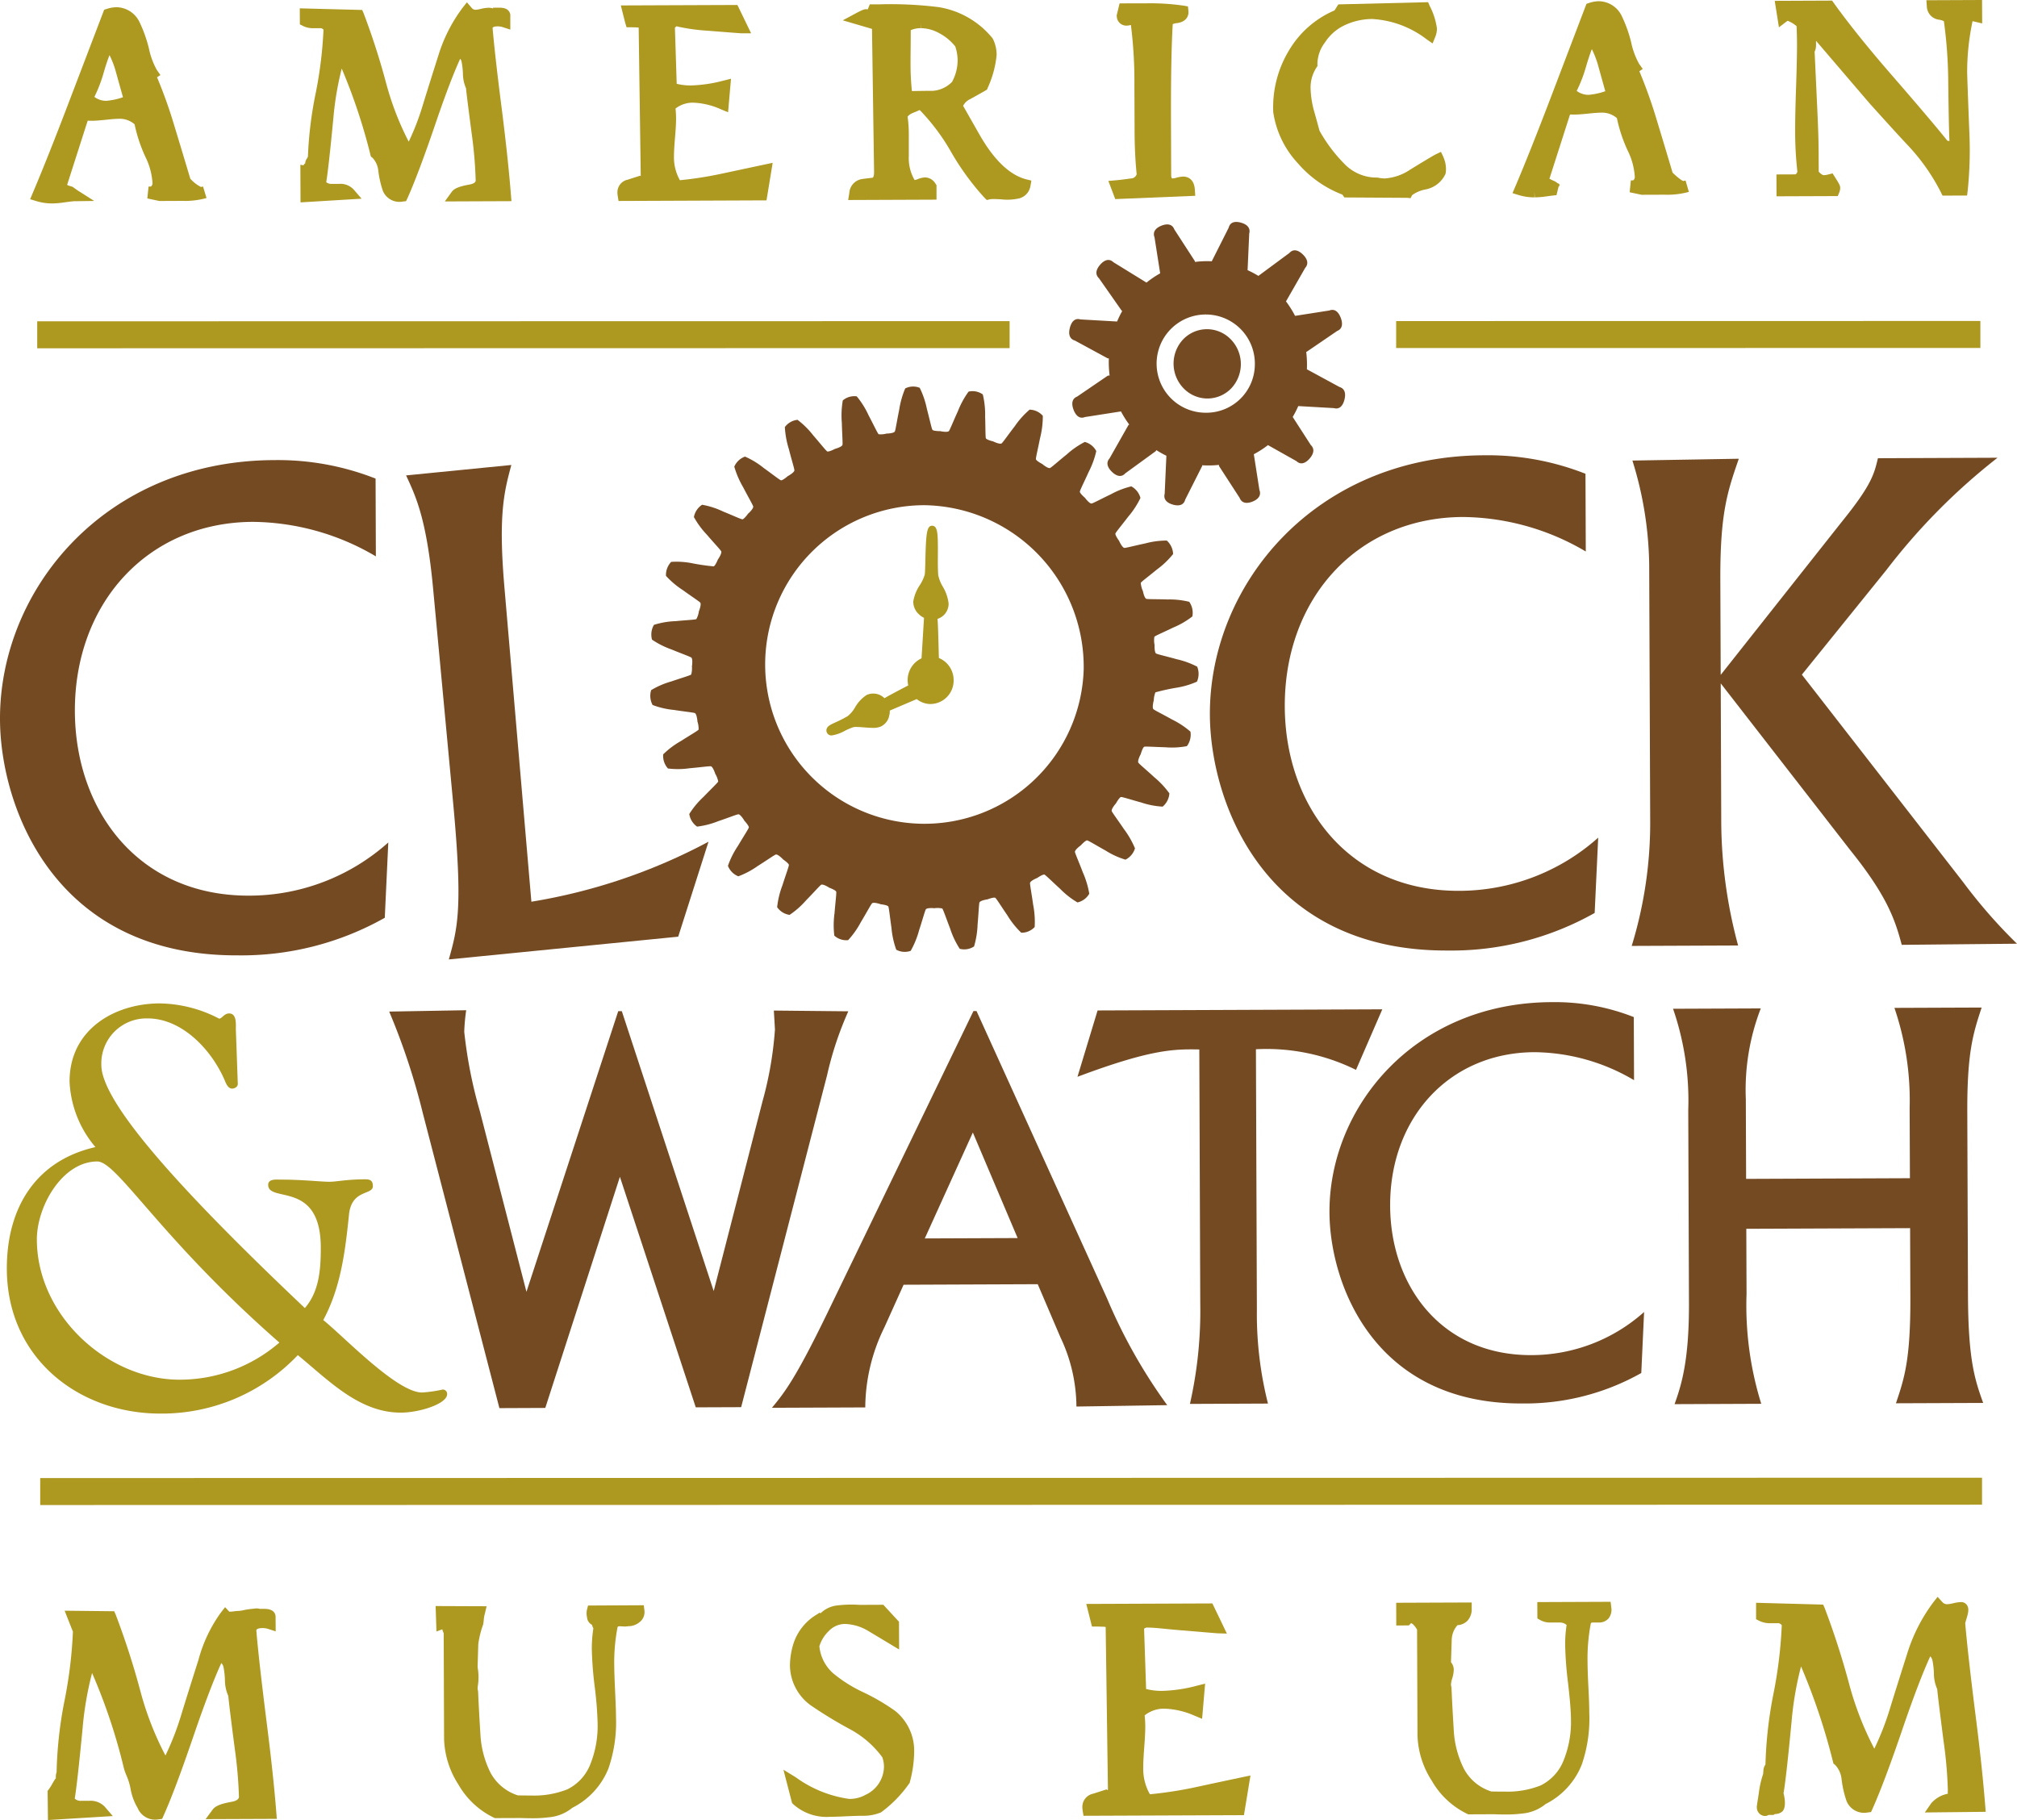 <svg xmlns="http://www.w3.org/2000/svg" xmlns:xlink="http://www.w3.org/1999/xlink" width="163.7" height="147.73" viewBox="0 0 163.7 147.73">
  <defs>
    <clipPath id="clip-path">
      <rect id="Rectangle_110" data-name="Rectangle 110" width="163.7" height="147.73" fill="none"/>
    </clipPath>
  </defs>
  <g id="Group_74" data-name="Group 74" clip-path="url(#clip-path)">
    <path id="Path_8" data-name="Path 8" d="M19.988,15.937a.9.9,0,0,1-.171.036,2.945,2.945,0,0,1-.862-.671q-.626-2.1-1.264-4.194A39.268,39.268,0,0,0,16.256,7.07l.274-.179-.293-.419a6.094,6.094,0,0,1-.638-1.73,10.937,10.937,0,0,0-.758-2.135,2.106,2.106,0,0,0-1.873-1.222,2.666,2.666,0,0,0-.785.135l-.218.069L9.058,9.207c-1.109,2.911-2.081,5.351-2.887,7.255l-.214.506.514.156a4.362,4.362,0,0,0,1.27.187H7.76a6.915,6.915,0,0,0,.962-.085c.17-.023.689-.093.806-.094l1.628-.023L9.8,16.248l-.4-.287-.33-.1c-.043-.021-.08-.04-.111-.058l1.67-5.21c.118.006.242.008.373.008.239,0,.578-.025,1.1-.08.471-.052.8-.077,1.016-.078a1.829,1.829,0,0,1,1.316.443,12.227,12.227,0,0,0,.869,2.627,5.544,5.544,0,0,1,.588,2.2c-.066.229-.138.229-.192.229h-.131l-.1.963.97.207,1.887-.008a6.453,6.453,0,0,0,1.947-.233Zm-8.065-9.23c.18-.627.34-1.091.476-1.433a7.3,7.3,0,0,1,.53,1.405c.258.928.447,1.6.563,2.012a5.47,5.47,0,0,1-1.353.291,1.6,1.6,0,0,1-.967-.317,11.548,11.548,0,0,0,.751-1.959M7.741,16.822Z" transform="translate(-3.511 -0.799)" fill="#ad9820"/>
    <path id="Path_9" data-name="Path 9" d="M73.007,15.237c-.81.147-1.219.317-1.414.586l-.563.781,5.407-.022-.042-.525c-.153-1.917-.386-4.108-.71-6.7-.376-2.906-.645-5.268-.779-6.839.028-.055.113-.123.409-.123a1.311,1.311,0,0,1,.413.061l.617.2,0-1.236-.022-.072c-.146-.468-.666-.471-.906-.468l-.469,0V.938a1.344,1.344,0,0,0-.381-.054,3.116,3.116,0,0,0-.629.094,2.094,2.094,0,0,1-.413.07.41.41,0,0,1-.334-.176l-.37-.431-.351.447a12.607,12.607,0,0,0-1.943,3.8q-.856,2.7-1.267,4.041A20.722,20.722,0,0,1,68.1,11.754a23.69,23.69,0,0,1-1.826-4.723,58.61,58.61,0,0,0-1.83-5.69l-.122-.278L59.258.931l.007,1.3.261.133a1.812,1.812,0,0,0,.845.179h.512a.327.327,0,0,1,.3.12,33.774,33.774,0,0,1-.624,5.109,31.484,31.484,0,0,0-.639,5.182c-.011.026-.021.051-.03.074s-.014.038-.023.056a.681.681,0,0,0-.166.426l-.06.039-.053.077-.03.046-.251-.045.012,3.054,4.955-.3-.647-.75a1.478,1.478,0,0,0-1.185-.453h-.57a.665.665,0,0,1-.466-.135c.134-.832.328-2.583.579-5.215a25.368,25.368,0,0,1,.677-4.009,46.632,46.632,0,0,1,2.325,6.976l.041.162.129.1a1.792,1.792,0,0,1,.477,1.08A8.1,8.1,0,0,0,66,15.74a1.451,1.451,0,0,0,1.622.872l.262-.031L68,16.334c.575-1.274,1.34-3.307,2.273-6.043C71.051,8,71.725,6.236,72.277,5.023a.613.613,0,0,1,.108.214A6.1,6.1,0,0,1,72.5,6.244a3.013,3.013,0,0,0,.248,1.168c.051.512.226,1.9.487,3.866a34.466,34.466,0,0,1,.3,3.642c-.012.08-.071.237-.524.317" transform="translate(-34.928 -0.254)" fill="#ad9820"/>
    <path id="Path_10" data-name="Path 10" d="M132.8,14.157l-2.4.512a30.108,30.108,0,0,1-3.283.507,3.773,3.773,0,0,1-.482-1.949c0-.328.027-.824.083-1.475.06-.7.088-1.21.087-1.557a7.826,7.826,0,0,0-.044-.835,2.268,2.268,0,0,1,1.476-.476,5.979,5.979,0,0,1,2.2.533l.59.245.236-2.723-.64.16a11.253,11.253,0,0,1-2.6.385,4.632,4.632,0,0,1-1.166-.133L126.712,2.8l.117-.118a15.6,15.6,0,0,0,2.544.36c1.026.082,2.684.211,2.76.211h.764l-1.113-2.3L122.321.99l.356,1.41.111.364h.365c.088,0,.263,0,.518.015a.808.808,0,0,1,.1.01l.168,12.06-.04-.042-1.04.332a1.04,1.04,0,0,0-.813,1.022,1.786,1.786,0,0,0,.025.293l.067.407,12.008-.049.5-3.047Z" transform="translate(-71.936 -0.549)" fill="#ad9820"/>
    <path id="Path_11" data-name="Path 11" d="M181.469,15.029c-1.327-.345-2.6-1.562-3.775-3.616L176.36,9.068a1.2,1.2,0,0,1,.551-.534q1.029-.57,1.249-.7l.14-.084.061-.154a8.3,8.3,0,0,0,.718-2.646,2.929,2.929,0,0,0-.294-1.3l-.057-.09a7.087,7.087,0,0,0-4.335-2.5,31.5,31.5,0,0,0-4.823-.23l-.784,0-.165.409a.724.724,0,0,0-.138-.013c-.123,0-.255.024-.838.337l-1.052.565,2.371.694.169,11.608c0,.095-.006.391-.108.472-.323.038-.8.094-.87.109a1.213,1.213,0,0,0-1.031,1.131l-.094.57,7.17-.029,0-1.179-.087-.126a1.009,1.009,0,0,0-.845-.5,1.769,1.769,0,0,0-.587.139,1.611,1.611,0,0,1-.257.077,3.524,3.524,0,0,1-.472-1.943v-.165c0-.19,0-.439,0-.741l0-.9a9.854,9.854,0,0,0-.1-1.4,1.035,1.035,0,0,1,.4-.289c.265-.11.452-.19.585-.249a16.857,16.857,0,0,1,2.487,3.3,21.175,21.175,0,0,0,2.775,3.827l.185.18.248-.06a1.556,1.556,0,0,1,.316-.019c.17,0,.383.009.638.026a4.334,4.334,0,0,0,1.3-.055,1.24,1.24,0,0,0,1.035-1.021l.079-.448ZM172.1,4.5c.007-.711.008-1.235.009-1.572a1.979,1.979,0,0,1,.81-.164l.015-.485v.485a3.151,3.151,0,0,1,1.535.434,4.07,4.07,0,0,1,1.253,1.048,3.673,3.673,0,0,1,.193,1.126,3.721,3.721,0,0,1-.453,1.753,2.432,2.432,0,0,1-1.557.725c-.565,0-1.134.01-1.7.021-.044-.4-.076-.861-.1-1.383-.014-.4-.016-1.064-.006-1.989" transform="translate(-98.193 -0.478)" fill="#ad9820"/>
    <path id="Path_12" data-name="Path 12" d="M226.114,15.768c-.063-.991-.731-1.068-.939-1.068a2.474,2.474,0,0,0-.551.09,1.242,1.242,0,0,1-.361.062.405.405,0,0,1-.071-.2l-.015-4.232v-.072c-.014-3.518.034-6.216.142-8.024a1.367,1.367,0,0,1,.372-.084c.727-.107.944-.577.9-.982l-.036-.368-.353-.063A18.659,18.659,0,0,0,222.17.638l-.7,0c-.471,0-.837,0-1.1.006l-.365,0-.237.98.011.09a.775.775,0,0,0,.788.735,1.552,1.552,0,0,0,.357-.055,36.94,36.94,0,0,1,.284,4.877l.014,3.554c0,1.4.062,2.642.169,3.685a.485.485,0,0,1-.454.341c-.61.084-.972.128-1.212.149l-.631.053.558,1.474,6.494-.267Z" transform="translate(-129.139 -0.368)" fill="#ad9820"/>
    <path id="Path_13" data-name="Path 13" d="M265.495,12.989l-.205-.427-.419.2c-.22.107-1.4.823-2.077,1.24a4.16,4.16,0,0,1-2.062.718,2.638,2.638,0,0,1-.533-.06l-.054-.011-.055,0a3.627,3.627,0,0,1-2.67-1.147,12.432,12.432,0,0,1-1.988-2.658c-.154-.576-.314-1.155-.476-1.725a7.7,7.7,0,0,1-.247-1.709,2.961,2.961,0,0,1,.473-1.684l.087-.132-.006-.159a2.938,2.938,0,0,1,.613-1.753A3.847,3.847,0,0,1,257.3,2.37a5.289,5.289,0,0,1,2.4-.592,7.976,7.976,0,0,1,4.435,1.654l.477.33.222-.546a1.779,1.779,0,0,0,.129-.676,5.581,5.581,0,0,0-.588-1.827l-.126-.3-7.287.179-.311.491a7.884,7.884,0,0,0-3.692,3.24,8.928,8.928,0,0,0-1.283,4.946l0,.051a7.726,7.726,0,0,0,2.014,4.183,9.028,9.028,0,0,0,3.6,2.529l.161.23,5.108.031.263.027.136-.252a2.758,2.758,0,0,1,1.049-.45,2.244,2.244,0,0,0,1.646-1.255l.028-.123a2.342,2.342,0,0,0-.194-1.249" transform="translate(-148.342 -0.236)" fill="#ad9820"/>
    <path id="Path_14" data-name="Path 14" d="M313.019,14.786a1.184,1.184,0,0,1-.188.039c-.023-.006-.23-.073-.864-.675q-.621-2.091-1.26-4.191a39.78,39.78,0,0,0-1.436-4.042l.274-.185-.294-.413a6.145,6.145,0,0,1-.64-1.725,10.924,10.924,0,0,0-.756-2.132A2.1,2.1,0,0,0,305.985.234a2.566,2.566,0,0,0-.792.141l-.215.07-2.9,7.615c-1.146,3-2.091,5.375-2.89,7.252l-.214.5.512.157a4.309,4.309,0,0,0,1.271.185v-.487h0l.023.487a7.188,7.188,0,0,0,.963-.081c.185-.026.678-.093.8-.093l.194-.789a.363.363,0,0,1,.054.177l0-.248-.03-.022.008-.033a.667.667,0,0,0-.127-.055l-.15-.111-.1-.057a4.4,4.4,0,0,1-.419-.2l1.671-5.215c.115,0,.236.007.367.007h0c.245,0,.586-.024,1.108-.078q.668-.072,1.012-.075a1.835,1.835,0,0,1,1.316.44,12.284,12.284,0,0,0,.87,2.624,5.513,5.513,0,0,1,.586,2.2c-.066.232-.137.232-.179.232h-.144l-.095.963.971.205,1.884-.007a6.522,6.522,0,0,0,1.949-.229Zm-8.08-9.226c.167-.576.326-1.056.475-1.435a7.394,7.394,0,0,1,.53,1.4q.39,1.4.562,2.013a5.453,5.453,0,0,1-1.349.295,1.611,1.611,0,0,1-.972-.318,11.3,11.3,0,0,0,.754-1.958" transform="translate(-176.22 -0.135)" fill="#ad9820"/>
    <path id="Path_15" data-name="Path 15" d="M367.657,1.9,367.648,0l-4.519.019.039.522a1.118,1.118,0,0,0,.969,1.055,1.366,1.366,0,0,1,.413.121,37.7,37.7,0,0,1,.353,4.929c.032,2.6.066,4.214.1,4.8-.033,0-.086-.01-.168-.022-.832-1.045-2.409-2.9-4.58-5.4-1.891-2.18-3.451-4.123-4.636-5.775l-.143-.2-4.655.02.342,2.148.622-.473c.054-.042.094-.057.087-.059a2.676,2.676,0,0,1,.724.438c.021.541.032.993.034,1.442,0,.74-.021,1.86-.076,3.524-.052,1.471-.078,2.7-.075,3.566a28.632,28.632,0,0,0,.181,3.277c-.071.218-.157.22-.2.222l-1.5.006.007,1.774,4.972-.019.121-.3a.937.937,0,0,0,.075-.367c0-.166-.054-.287-.435-.886l-.184-.289-.325.083a1.658,1.658,0,0,1-.388.062c-.04,0-.179-.023-.412-.285l-.006-1.367c0-1.063-.046-2.406-.134-4.228q-.14-3.032-.184-3.951l-.009-.184a1.279,1.279,0,0,0,.115-.591v-.3l4.324,5.053c1.572,1.747,2.528,2.794,3.187,3.492a16.435,16.435,0,0,1,2.624,3.749l.131.272,1.995-.008.051-.426a32.061,32.061,0,0,0,.126-4.831c-.1-2.56-.171-4.536-.172-4.748a19.809,19.809,0,0,1,.439-4.147Z" transform="translate(-206.784)" fill="#ad9820"/>
    <path id="Path_16" data-name="Path 16" d="M7.6,157.667v-2.19L165.2,155.45v2.19ZM7.358,63.778v-2.19l78.919-.014v2.19Zm110.292-.019v-2.19l47.415-.007v2.19Z" transform="translate(-4.337 -35.509)" fill="#ad9820"/>
    <path id="Path_17" data-name="Path 17" d="M30.505,96.055a19.933,19.933,0,0,0-9.976-2.8C12,93.287,6.043,99.843,6.077,108.636c.031,8.06,5.168,14.994,14.159,14.957a16.948,16.948,0,0,0,11.278-4.316l-.285,6.113a23.678,23.678,0,0,1-11.942,3.05C4.412,128.5.027,116.405,0,109.294c-.039-10.535,8.5-21,22.25-21.052a21.64,21.64,0,0,1,8.232,1.5Z" transform="translate(0 -50.897)" fill="#744a23"/>
    <path id="Path_18" data-name="Path 18" d="M269.668,95.122a19.93,19.93,0,0,0-9.975-2.8c-8.536.034-14.488,6.59-14.454,15.384.031,8.06,5.167,14.994,14.162,14.958a16.959,16.959,0,0,0,11.275-4.316l-.287,6.112a23.668,23.668,0,0,1-11.944,3.05c-14.868.06-19.258-12.034-19.285-19.147-.038-10.534,8.507-20.994,22.25-21.05a21.592,21.592,0,0,1,8.234,1.5Z" transform="translate(-140.966 -50.359)" fill="#744a23"/>
    <path id="Path_19" data-name="Path 19" d="M331.239,87.866c-.911,2.64-1.518,4.379-1.5,9.8l.03,7.744L339.584,93c2.443-3.012,2.643-3.91,2.946-5.176l9.708-.039a50.447,50.447,0,0,0-9.011,9.1l-6.87,8.506,13.1,16.854a42.035,42.035,0,0,0,4.358,4.985l-9.351.091c-.515-1.893-1.082-3.841-4.169-7.671l-10.523-13.55.042,11.38a39.129,39.129,0,0,0,1.368,9.894l-8.636.035a34.048,34.048,0,0,0,1.5-10.38l-.08-20.592a29.564,29.564,0,0,0-1.362-8.423Z" transform="translate(-190.117 -50.632)" fill="#744a23"/>
    <path id="Path_20" data-name="Path 20" d="M83.18,193.751a15.9,15.9,0,0,0-.158,1.751,37.528,37.528,0,0,0,1.266,6.441l3.783,14.664,7.448-22.778h.292l7.457,22.719,3.956-15.38a29.4,29.4,0,0,0,1.015-5.852l-.089-1.537,6.043.06a27.428,27.428,0,0,0-1.719,5.172l-6.978,26.959-3.684.014-6.157-18.711L89.6,226.032l-3.724.016-6.221-23.961a54.656,54.656,0,0,0-2.723-8.226Z" transform="translate(-45.344 -111.755)" fill="#744a23"/>
    <path id="Path_21" data-name="Path 21" d="M164.991,212.363l7.535-.03-3.634-8.566Zm14.8,4.888a43.341,43.341,0,0,0,4.875,8.644l-7.368.113a13.261,13.261,0,0,0-1.3-5.624l-1.84-4.306-10.887.044-1.562,3.466a14.864,14.864,0,0,0-1.549,6.491l-7.575.03c1.028-1.237,1.933-2.4,4.483-7.659l11.872-24.543.25,0Z" transform="translate(-89.935 -111.844)" fill="#744a23"/>
    <path id="Path_22" data-name="Path 22" d="M287.521,198.537a16.141,16.141,0,0,0-8.081-2.272c-6.914.027-11.741,5.344-11.714,12.467.025,6.532,4.185,12.151,11.474,12.121a13.742,13.742,0,0,0,9.137-3.5l-.228,4.952a19.2,19.2,0,0,1-9.679,2.472c-12.051.049-15.606-9.752-15.628-15.514-.032-8.535,6.891-17.015,18.028-17.06a17.486,17.486,0,0,1,6.671,1.213Z" transform="translate(-154.902 -110.863)" fill="#744a23"/>
    <path id="Path_23" data-name="Path 23" d="M337.835,193.305a18.346,18.346,0,0,0-1.214,7.346l.024,6.49,13.294-.054-.022-5.677a23.3,23.3,0,0,0-1.235-8.148l7.08-.028c-.693,2.1-1.186,3.633-1.166,8.54l.056,14.811c.02,5.293.563,6.868,1.232,8.742l-7.079.028c.657-1.965,1.189-3.458,1.17-8.58l-.021-5.635-13.294.053.02,5.292a26.865,26.865,0,0,0,1.193,8.912l-7.035.029c.531-1.493,1.188-3.457,1.169-8.239l-.058-15.621a22.861,22.861,0,0,0-1.234-8.232Z" transform="translate(-194.93 -111.456)" fill="#744a23"/>
    <path id="Path_24" data-name="Path 24" d="M102.357,127.466l-18.616,1.847c.732-2.61,1.146-4.187.343-12.784L82.462,99.177c-.531-5.663-1.415-7.478-2.19-9.15l8.543-.847c-.571,2.121-1.065,3.966-.574,9.79l2.2,25.658a46.264,46.264,0,0,0,14.377-4.871Z" transform="translate(-47.314 -51.439)" fill="#744a23"/>
    <path id="Path_25" data-name="Path 25" d="M237.73,193.578l-2.135,4.915a16.373,16.373,0,0,0-8.122-1.674l.078,21.125a29.7,29.7,0,0,0,.9,7.634l-6.334.027a34.132,34.132,0,0,0,.838-8.156l-.077-20.613c-2.072-.035-3.895-.027-9.888,2.218l1.633-5.384Z" transform="translate(-125.542 -111.655)" fill="#744a23"/>
    <path id="Path_26" data-name="Path 26" d="M24.335,324.04c-.867.157-1.306.336-1.515.618l-.582.786,5.781-.023-.042-.524c-.163-2.059-.42-4.451-.784-7.313-.434-3.437-.708-5.885-.839-7.477.03-.074.124-.17.505-.171a1.485,1.485,0,0,1,.45.066l.617.2L27.918,309l-.014-.116c-.124-.5-.709-.508-.943-.508h-.011l-.308,0a1.017,1.017,0,0,0-.465-.015,6.811,6.811,0,0,0-.813.112,2.44,2.44,0,0,1-.476.072,3.093,3.093,0,0,0-.334.03,2.607,2.607,0,0,1-.318.029.53.53,0,0,1-.075,0l-.34-.365-.337.43a11.69,11.69,0,0,0-1.824,3.847q-.934,2.936-1.38,4.4a22.578,22.578,0,0,1-1.3,3.363,25.1,25.1,0,0,1-2.034-5.225,63.977,63.977,0,0,0-2-6.2l-.124-.284-4.024-.044.267.678s.288.731.406,1.02a36.522,36.522,0,0,1-.686,5.623,33.15,33.15,0,0,0-.639,5.779,1.226,1.226,0,0,0-.063.419v.081l-.053.066c-.095.138-.166.263-.238.39a3.762,3.762,0,0,1-.276.437l-.1.134.028,2.364,5.262-.323-.644-.749a1.58,1.58,0,0,0-1.264-.489l-.622,0a.734.734,0,0,1-.557-.174c.143-.879.352-2.751.635-5.7a26.976,26.976,0,0,1,.771-4.5,46.5,46.5,0,0,1,2.583,7.734,4.662,4.662,0,0,0,.208.585,4.949,4.949,0,0,1,.319,1.007A4.651,4.651,0,0,0,16.7,324.5l.02.033a1.538,1.538,0,0,0,1.725.923l.263-.031.112-.247c.627-1.39,1.436-3.545,2.475-6.591.873-2.546,1.618-4.5,2.22-5.813a.715.715,0,0,1,.172.306,6.431,6.431,0,0,1,.121,1.1,3.159,3.159,0,0,0,.273,1.264c.044.5.2,1.791.518,4.228a35.827,35.827,0,0,1,.347,3.978c-.016.1-.083.3-.609.389" transform="translate(-5.552 -177.791)" fill="#ad9820"/>
    <path id="Path_27" data-name="Path 27" d="M103.06,308.3l-.052-.429-4.523.023-.094.358a1.427,1.427,0,0,0,.011.6.738.738,0,0,0,.4.605,1.5,1.5,0,0,0,.114.29,10.509,10.509,0,0,0-.126,1.708,29.7,29.7,0,0,0,.239,3.063,29.166,29.166,0,0,1,.232,2.933,8.378,8.378,0,0,1-.579,3.294,3.819,3.819,0,0,1-1.88,2.07,7.305,7.305,0,0,1-2.929.5h-.1q-.35,0-.982-.011a3.838,3.838,0,0,1-2.217-1.829,7.884,7.884,0,0,1-.822-3.06c-.093-1.486-.159-2.708-.19-3.533l-.023-.133a.413.413,0,0,1-.016-.127c0-.029.006-.093.012-.177a4.609,4.609,0,0,0-.015-1.55l.055-1.858a7.321,7.321,0,0,1,.379-1.553l.027-.1c.028-.185.035-.277.041-.354a2.563,2.563,0,0,1,.088-.477l.142-.6-4.138-.016L86.182,310l.473-.176a1.634,1.634,0,0,0,.114.316l.031,8.581a7.175,7.175,0,0,0,1.162,3.7,6.635,6.635,0,0,0,2.87,2.686l.091.042,2.094-.008q.482.018.891.019a10.486,10.486,0,0,0,1.378-.076,3.483,3.483,0,0,0,1.922-.772,6.121,6.121,0,0,0,2.933-3.195,11.53,11.53,0,0,0,.611-4.191c0-.426-.024-1.077-.073-2.112-.046-.986-.068-1.643-.069-2.069a15.042,15.042,0,0,1,.258-3.039c.014-.086.022-.129.194-.13l.411.022a1.7,1.7,0,0,0,.262-.025,1.457,1.457,0,0,0,1.082-.471,1.032,1.032,0,0,0,.243-.8" transform="translate(-50.758 -177.579)" fill="#ad9820"/>
    <path id="Path_28" data-name="Path 28" d="M163.973,316.4a17.038,17.038,0,0,0-2.642-1.547,11.308,11.308,0,0,1-2.411-1.52,3.368,3.368,0,0,1-1.125-2.2,2.888,2.888,0,0,1,.773-1.244,1.826,1.826,0,0,1,1.3-.567,3.912,3.912,0,0,1,1.906.576q.945.564,1.517.91l.977.588-.01-2.252-1.272-1.379-1.917.009a9.681,9.681,0,0,0-1.9.055,2.29,2.29,0,0,0-1.279.629l-.073-.052-.264.169a4.286,4.286,0,0,0-1.915,2.524,6.151,6.151,0,0,0-.231,1.593,4.055,4.055,0,0,0,1.661,3.217,34.586,34.586,0,0,0,3.184,1.942,7.885,7.885,0,0,1,2.65,2.29,2.258,2.258,0,0,1,.136.752,2.553,2.553,0,0,1-1.5,2.3,2.617,2.617,0,0,1-1.318.331,9.634,9.634,0,0,1-4.341-1.756l-1-.613.7,2.7.092.094a4.042,4.042,0,0,0,2.994,1.026h.035c.317,0,.767-.017,1.3-.043.558-.025.98-.039,1.27-.04a3.746,3.746,0,0,0,1.525-.275,9.979,9.979,0,0,0,2.264-2.307l.062-.081.025-.1a9.833,9.833,0,0,0,.342-2.377,4.138,4.138,0,0,0-1.527-3.359" transform="translate(-91.295 -177.512)" fill="#ad9820"/>
    <path id="Path_29" data-name="Path 29" d="M226.914,321.628q-1.718.363-3.42.73l-.462.1a33.014,33.014,0,0,1-3.6.552,4.163,4.163,0,0,1-.542-2.167c0-.376.026-.934.08-1.617.057-.745.086-1.316.085-1.7a8.562,8.562,0,0,0-.05-.918,2.489,2.489,0,0,1,1.649-.545,6.574,6.574,0,0,1,2.424.579l.59.243.244-2.858-.642.164a12.027,12.027,0,0,1-2.856.427,5,5,0,0,1-1.29-.154l-.165-4.905.179-.081c.514,0,.981.049,1.569.108.344.034.73.072,1.194.11l2.411.2.581.047.787.024-1.178-2.447-10.235.041.463,1.835.362,0c.091,0,.3.006.6.016a.9.9,0,0,1,.15.019l.184,13.2-.041.048-.067-.068-.271.088c-.211.069-.492.159-.839.268a1.085,1.085,0,0,0-.858,1.081,2.08,2.08,0,0,0,.026.3l.066.408,13.021-.051.53-3.219Z" transform="translate(-126.105 -177.375)" fill="#ad9820"/>
    <path id="Path_30" data-name="Path 30" d="M293.439,307.639l-.051-.43-5.949.024.006,1.328.245.138a1.635,1.635,0,0,0,.821.193l.73,0a.807.807,0,0,1,.576.2,10.2,10.2,0,0,0-.116,1.662,29.526,29.526,0,0,0,.235,3.064c.152,1.307.232,2.294.235,2.932a8.344,8.344,0,0,1-.581,3.293,3.838,3.838,0,0,1-1.879,2.072,7.251,7.251,0,0,1-2.925.5h-.094c-.233,0-.563,0-.987-.011a3.811,3.811,0,0,1-2.215-1.829,7.877,7.877,0,0,1-.827-3.058c-.091-1.488-.156-2.711-.188-3.535l-.025-.138a.425.425,0,0,1-.017-.133,2.086,2.086,0,0,1,.095-.466,2.725,2.725,0,0,0,.13-.7.976.976,0,0,0-.225-.633l.058-1.769a1.88,1.88,0,0,1,.468-1.237,1.222,1.222,0,0,0,.807-.355,1.378,1.378,0,0,0,.348-1l0-.487-6.127.024.006,1.845,1.022-.008.137-.141a.241.241,0,0,1,.044-.037s.174.006.485.518l.034,8.567a7.144,7.144,0,0,0,1.159,3.7,6.632,6.632,0,0,0,2.869,2.686l.092.043,2.09-.009q.492.02.907.02a10.4,10.4,0,0,0,1.362-.075,3.482,3.482,0,0,0,1.922-.774,6.107,6.107,0,0,0,2.929-3.194,11.462,11.462,0,0,0,.612-4.191c0-.49-.025-1.221-.071-2.114s-.068-1.6-.07-2.067a15.073,15.073,0,0,1,.256-3.039c.014-.086.022-.129.226-.129l.431,0a1,1,0,0,0,.791-.329,1.143,1.143,0,0,0,.22-.909" transform="translate(-162.671 -177.197)" fill="#ad9820"/>
    <path id="Path_31" data-name="Path 31" d="M361.371,322.976l-.54.779,4.941-.052-.042-.521c-.165-2.079-.427-4.538-.781-7.307-.429-3.389-.7-5.837-.841-7.481.022-.092.055-.2.088-.31.141-.465.262-.866.044-1.171a.556.556,0,0,0-.462-.234,3.232,3.232,0,0,0-.664.1,2.424,2.424,0,0,1-.476.074.509.509,0,0,1-.4-.191l-.371-.408-.341.435a13.647,13.647,0,0,0-2.112,4.127q-.932,2.933-1.382,4.4a22.67,22.67,0,0,1-1.3,3.363,25.5,25.5,0,0,1-2.036-5.224,63.873,63.873,0,0,0-1.994-6.193l-.122-.278-5.444-.148,0,1.335.262.134a1.968,1.968,0,0,0,.9.188h0l.55,0a.389.389,0,0,1,.372.164,36.12,36.12,0,0,1-.682,5.6,33.818,33.818,0,0,0-.642,5.707.917.917,0,0,0-.163.444l-.028.331a7.7,7.7,0,0,0-.349,1.558c-.016.1-.033.2-.045.289s-.031.209-.047.3c-.042.267-.066.452-.066.452l-.007.057.006.057a.691.691,0,0,0,.641.69.628.628,0,0,0,.316-.086h.4l.079-.06c.033-.007.071-.012.109-.018a.877.877,0,0,0,.521-.2c.331-.325.2-1.1.1-1.485.145-.824.358-2.725.651-5.8a26.74,26.74,0,0,1,.77-4.493,51.3,51.3,0,0,1,2.59,7.726l.042.162.129.1a1.983,1.983,0,0,1,.533,1.2,8.433,8.433,0,0,0,.4,1.742,1.534,1.534,0,0,0,1.723.924l.265-.031.111-.249c.643-1.434,1.475-3.65,2.473-6.584.869-2.537,1.615-4.487,2.222-5.809a.716.716,0,0,1,.17.3,6.08,6.08,0,0,1,.124,1.1,3.156,3.156,0,0,0,.27,1.262c.042.5.2,1.758.516,4.227a34.736,34.736,0,0,1,.347,3.984,1.426,1.426,0,0,0,0,.282h0a2.356,2.356,0,0,0-1.326.747" transform="translate(-204.611 -176.644)" fill="#ad9820"/>
    <path id="Path_32" data-name="Path 32" d="M23.475,219.973c-9.7-8.486-13.159-14.709-14.784-14.7-2.845.012-4.909,3.652-4.9,6.351.023,6.193,5.779,11.384,11.606,11.361a12.363,12.363,0,0,0,8.076-3.011M20.1,198.985c0,.235-.27.373-.452.374-.407,0-.544-.554-.682-.834-1.093-2.417-3.452-4.876-6.209-4.863a3.659,3.659,0,0,0-3.733,3.783c.011,3.121,6.723,10.45,16.52,19.728,1.119-1.309,1.3-2.989,1.291-4.945-.021-5.447-4.262-3.566-4.268-5.055,0-.515.681-.424,1.04-.425,1.67-.007,3.254.175,3.93.173.586,0,1.354-.193,2.89-.2.405,0,.633.091.635.557,0,.745-1.718.238-1.936,2.292-.3,2.931-.655,5.913-2.089,8.575,1.722,1.387,5.985,5.888,8.021,5.881a10.858,10.858,0,0,0,1.67-.241.351.351,0,0,1,.361.373c0,.791-2.253,1.5-3.746,1.5-3.387.014-5.88-2.629-8.372-4.667a15.217,15.217,0,0,1-11.1,4.746c-6.642.025-12.489-4.465-12.516-11.73-.019-4.982,2.361-8.81,7.191-9.9a8.806,8.806,0,0,1-2.1-5.3c-.016-4.239,3.636-6.35,7.3-6.363a10.694,10.694,0,0,1,4.841,1.237c.224,0,.4-.421.807-.423.634,0,.545.885.548,1.3Z" transform="translate(-0.8 -111.001)" fill="#ad9820"/>
    <path id="Path_33" data-name="Path 33" d="M236.551,63.885a2.676,2.676,0,0,0-3.859.153,2.88,2.88,0,0,0,.185,3.976,2.678,2.678,0,0,0,3.86-.154,2.88,2.88,0,0,0-.186-3.976" transform="translate(-136.737 -36.417)" fill="#744a23"/>
    <path id="Path_34" data-name="Path 34" d="M163.729,97.093a12.929,12.929,0,1,1-12.922-13.32,13.126,13.126,0,0,1,12.922,13.32m5.87-1.281c-.139-.124-.118-.662-.121-.662l.007-.012a1.887,1.887,0,0,1-.02-.683c.04-.073.79-.389,1.535-.753a6.655,6.655,0,0,0,1.548-.9,1.557,1.557,0,0,0-.253-1.187,6.68,6.68,0,0,0-1.762-.191c-.828-.03-1.649-.011-1.732-.054-.163-.089-.264-.616-.267-.616l0-.013a1.9,1.9,0,0,1-.173-.66c.023-.081.681-.568,1.324-1.1a6.829,6.829,0,0,0,1.3-1.243,1.535,1.535,0,0,0-.512-1.094,6.688,6.688,0,0,0-1.756.234c-.815.169-1.609.382-1.7.36-.178-.047-.4-.537-.4-.536l0-.014s-.322-.434-.317-.6c0-.084.535-.714,1.043-1.384a6.985,6.985,0,0,0,.992-1.518,1.507,1.507,0,0,0-.742-.942,6.722,6.722,0,0,0-1.657.643c-.755.357-1.481.751-1.573.751-.184,0-.5-.428-.506-.427l0-.014s-.411-.346-.441-.51c-.015-.082.362-.821.707-1.593a7.074,7.074,0,0,0,.627-1.713,1.475,1.475,0,0,0-.932-.742,6.823,6.823,0,0,0-1.469,1.018c-.655.525-1.273,1.084-1.363,1.1-.18.039-.585-.3-.588-.3l0-.012s-.477-.239-.543-.392c-.033-.076.168-.885.33-1.718a7.182,7.182,0,0,0,.226-1.816,1.455,1.455,0,0,0-1.075-.5,6.993,6.993,0,0,0-1.2,1.343c-.518.668-.994,1.358-1.077,1.4-.166.082-.637-.148-.638-.146l-.008-.012s-.517-.118-.617-.25c-.05-.067-.036-.9-.066-1.751a7.1,7.1,0,0,0-.189-1.82,1.437,1.437,0,0,0-1.156-.229,7.14,7.14,0,0,0-.867,1.592c-.356.773-.665,1.557-.736,1.618-.144.118-.655.005-.656.008l-.01-.009s-.531.006-.657-.1c-.062-.054-.234-.869-.452-1.689a7.066,7.066,0,0,0-.587-1.728,1.429,1.429,0,0,0-1.177.049,7.211,7.211,0,0,0-.491,1.753c-.174.838-.3,1.673-.355,1.75-.113.149-.634.161-.634.162l-.012-.007a1.732,1.732,0,0,1-.661.061c-.072-.037-.423-.789-.818-1.535a6.95,6.95,0,0,0-.961-1.54,1.442,1.442,0,0,0-1.134.33A7.239,7.239,0,0,0,144.1,77.1c.02.856.085,1.7.049,1.786-.076.171-.581.308-.581.31l-.014,0s-.47.252-.629.217c-.079-.019-.589-.667-1.142-1.3a6.775,6.775,0,0,0-1.279-1.269,1.459,1.459,0,0,0-1.029.589,7.3,7.3,0,0,0,.328,1.794c.209.827.463,1.633.446,1.727-.036.186-.5.438-.5.44h-.014s-.4.356-.565.36c-.08,0-.722-.509-1.4-.993a6.633,6.633,0,0,0-1.528-.933,1.489,1.489,0,0,0-.871.818,7.269,7.269,0,0,0,.719,1.668c.389.756.815,1.48.819,1.575.006.19-.386.544-.385.545l-.014,0s-.311.442-.468.484c-.079.02-.816-.324-1.584-.635a6.592,6.592,0,0,0-1.7-.546,1.519,1.519,0,0,0-.664,1,7.056,7.056,0,0,0,1.072,1.452c.548.644,1.122,1.246,1.149,1.339.049.182-.252.62-.252.621l-.012.007s-.2.5-.347.582a16.971,16.971,0,0,1-1.684-.239,6.518,6.518,0,0,0-1.772-.125,1.547,1.547,0,0,0-.421,1.135,6.962,6.962,0,0,0,1.37,1.157c.679.494,1.374.943,1.42,1.025.089.166-.107.665-.106.666l-.01.008a1.894,1.894,0,0,1-.207.65c-.062.054-.871.089-1.692.17a6.527,6.527,0,0,0-1.752.3,1.559,1.559,0,0,0-.156,1.2,6.842,6.842,0,0,0,1.591.8c.77.321,1.547.595,1.609.664.122.141.044.672.046.672l-.009.012a1.91,1.91,0,0,1-.057.681c-.048.067-.828.292-1.609.563a6.616,6.616,0,0,0-1.639.705,1.56,1.56,0,0,0,.116,1.209,6.691,6.691,0,0,0,1.728.4c.821.13,1.638.21,1.715.263.151.107.193.642.195.643l-.006.013a1.882,1.882,0,0,1,.1.676c-.032.077-.739.482-1.439.932a6.811,6.811,0,0,0-1.435,1.078,1.539,1.539,0,0,0,.386,1.147,6.62,6.62,0,0,0,1.77-.021c.828-.07,1.64-.187,1.727-.154.171.068.333.579.335.579l0,.015a1.856,1.856,0,0,1,.247.634c-.014.083-.611.645-1.191,1.25a6.883,6.883,0,0,0-1.155,1.39,1.518,1.518,0,0,0,.631,1.025,6.754,6.754,0,0,0,1.718-.441c.79-.264,1.554-.571,1.647-.559.182.026.452.486.455.485v.014s.369.393.383.559c0,.084-.452.774-.881,1.5a7,7,0,0,0-.816,1.627,1.494,1.494,0,0,0,.843.849,6.8,6.8,0,0,0,1.575-.837c.709-.443,1.386-.923,1.478-.933.183-.018.548.366.55.364l0,.014s.446.3.5.453c.023.081-.267.86-.523,1.668a7.147,7.147,0,0,0-.43,1.776,1.466,1.466,0,0,0,1.012.625,6.88,6.88,0,0,0,1.344-1.188c.591-.6,1.141-1.229,1.228-1.262.174-.06.615.224.616.223l.008.013s.5.18.583.322c.041.072-.066.9-.133,1.747a7.129,7.129,0,0,0-.018,1.83,1.448,1.448,0,0,0,1.123.366,7.073,7.073,0,0,0,1.04-1.478c.44-.726.834-1.469.911-1.52.156-.1.65.072.651.069l.009.011s.528.056.642.176c.057.061.138.891.261,1.731a7.07,7.07,0,0,0,.39,1.787,1.432,1.432,0,0,0,1.173.091,7.213,7.213,0,0,0,.685-1.683c.266-.81.487-1.626.551-1.694.129-.135.648-.084.649-.086l.011.009a1.749,1.749,0,0,1,.663.019c.068.047.332.835.64,1.624a6.955,6.955,0,0,0,.779,1.645,1.437,1.437,0,0,0,1.164-.19,7.265,7.265,0,0,0,.288-1.8c.078-.851.108-1.7.154-1.78.1-.162.612-.235.612-.238l.012.005s.5-.194.648-.14c.077.028.511.733.988,1.426a6.892,6.892,0,0,0,1.128,1.414,1.451,1.451,0,0,0,1.089-.463,7.277,7.277,0,0,0-.125-1.821c-.115-.847-.277-1.678-.249-1.768.055-.181.542-.376.542-.378l.014,0s.439-.306.6-.291c.08.009.66.592,1.28,1.154a6.8,6.8,0,0,0,1.413,1.109,1.473,1.473,0,0,0,.956-.709,7.251,7.251,0,0,0-.526-1.742c-.3-.8-.643-1.567-.637-1.662.015-.188.444-.494.444-.5l.013,0s.359-.4.52-.425c.081-.009.775.421,1.5.821a6.594,6.594,0,0,0,1.623.744,1.506,1.506,0,0,0,.773-.916,7.179,7.179,0,0,0-.9-1.571c-.471-.7-.975-1.373-.99-1.466-.028-.188.321-.586.321-.588l.013-.006s.259-.476.411-.536c.076-.029.847.224,1.645.441a6.581,6.581,0,0,0,1.745.338,1.535,1.535,0,0,0,.547-1.076,7.024,7.024,0,0,0-1.23-1.314c-.617-.572-1.258-1.1-1.293-1.189-.07-.176.181-.647.179-.649l.012-.007s.145-.526.279-.62c.068-.046.875.016,1.7.035a6.5,6.5,0,0,0,1.774-.089,1.548,1.548,0,0,0,.289-1.177,6.912,6.912,0,0,0-1.49-.984c-.73-.41-1.47-.773-1.526-.85-.106-.154.031-.674.03-.675l.01-.01a1.888,1.888,0,0,1,.133-.671,16.868,16.868,0,0,1,1.662-.368,6.628,6.628,0,0,0,1.708-.5,1.563,1.563,0,0,0,.021-1.215,6.777,6.777,0,0,0-1.67-.607c-.8-.228-1.6-.406-1.674-.468" transform="translate(-75.776 -42.768)" fill="#744a23"/>
    <path id="Path_35" data-name="Path 35" d="M172.486,111.566c-.046-1.829-.071-2.728-.11-3.175a1.291,1.291,0,0,0,.9-1.252,3.494,3.494,0,0,0-.482-1.383,2.952,2.952,0,0,1-.36-.92c-.036-.442-.032-1.053-.029-1.643.01-1.743-.009-2.347-.466-2.361-.425,0-.5.568-.549,2.822-.012.491-.023.955-.05,1.145a3.381,3.381,0,0,1-.392.84,3.38,3.38,0,0,0-.539,1.335,1.379,1.379,0,0,0,.388.978l.123.117a1.7,1.7,0,0,0,.36.237l-.2,3.286a1.941,1.941,0,0,0-1.128,1.777,2.015,2.015,0,0,0,.048.422c-1.049.55-1.623.854-1.929,1.039a1.286,1.286,0,0,0-1.46-.254,2.973,2.973,0,0,0-.936,1.013,2.494,2.494,0,0,1-.587.694,9.689,9.689,0,0,1-.976.5c-.408.186-.654.3-.732.527a.415.415,0,0,0,.026.325.4.4,0,0,0,.381.217,3.162,3.162,0,0,0,1.079-.383,5.828,5.828,0,0,1,.641-.276.872.872,0,0,1,.283-.03c.178,0,.389.017.605.034.241.019.49.039.718.039a1.561,1.561,0,0,0,.659-.107,1.235,1.235,0,0,0,.646-.728l.071-.3a1.625,1.625,0,0,0,.012-.267l2.188-.932a1.806,1.806,0,0,0,1.128.4,1.9,1.9,0,0,0,1.866-1.937,1.935,1.935,0,0,0-1.2-1.8" transform="translate(-96.287 -58.159)" fill="#ad9820"/>
    <path id="Path_36" data-name="Path 36" d="M233.278,55.963l-2.639-1.432a8.677,8.677,0,0,0-.056-1.423.386.386,0,0,0,.039,0l2.474-1.689c.445-.175.464-.612.289-1.071s-.479-.766-.924-.59l-2.78.435a8.348,8.348,0,0,0-.739-1.173L230.5,46.3c.321-.361.152-.762-.2-1.1s-.757-.473-1.078-.113l-2.519,1.862a8.046,8.046,0,0,0-.878-.465l.133-2.971c.123-.473-.2-.753-.666-.884s-.88-.066-1,.408l-1.368,2.714a.078.078,0,0,0,0,.013,7.861,7.861,0,0,0-1.372.052.322.322,0,0,0-.009-.072l-1.662-2.564c-.175-.46-.6-.484-1.044-.308s-.739.487-.565.946l.459,2.924a7.9,7.9,0,0,0-1.111.751l-2.691-1.658c-.353-.333-.744-.163-1.063.2s-.452.775-.1,1.109l1.839,2.626a.373.373,0,0,0,.048.026,8.232,8.232,0,0,0-.419.856l-2.977-.17c-.461-.133-.729.2-.854.677s-.055.906.406,1.038l2.648,1.437a.366.366,0,0,0,.108.011,8.636,8.636,0,0,0,.063,1.394.361.361,0,0,0-.163.019l-2.474,1.688c-.444.176-.464.612-.289,1.071s.478.767.923.59l2.924-.457a8.429,8.429,0,0,0,.67,1.066.4.4,0,0,0-.066.044l-1.53,2.7c-.321.361-.151.763.2,1.1s.757.474,1.078.113l2.474-1.8a.428.428,0,0,0,.044-.084,7.963,7.963,0,0,0,.822.462s-.006.008-.007.012l-.137,3.066c-.124.474.2.753.666.885s.879.066,1-.408l1.37-2.714a.3.3,0,0,0,.009-.072,7.847,7.847,0,0,0,1.36-.031.357.357,0,0,0,.013.109l1.663,2.565c.176.458.6.483,1.043.307s.74-.486.564-.945l-.454-2.9a7.82,7.82,0,0,0,1.148-.741l2.311,1.3c.354.334.744.163,1.063-.2s.452-.775.1-1.109L229.487,58.4a8.246,8.246,0,0,0,.452-.884l2.892.165c.462.131.73-.2.853-.679s.055-.9-.406-1.037m-10.814,2.091a3.987,3.987,0,1,1,3.951-3.9,3.938,3.938,0,0,1-3.951,3.9" transform="translate(-124.571 -24.556)" fill="#744a23"/>
  </g>
</svg>
